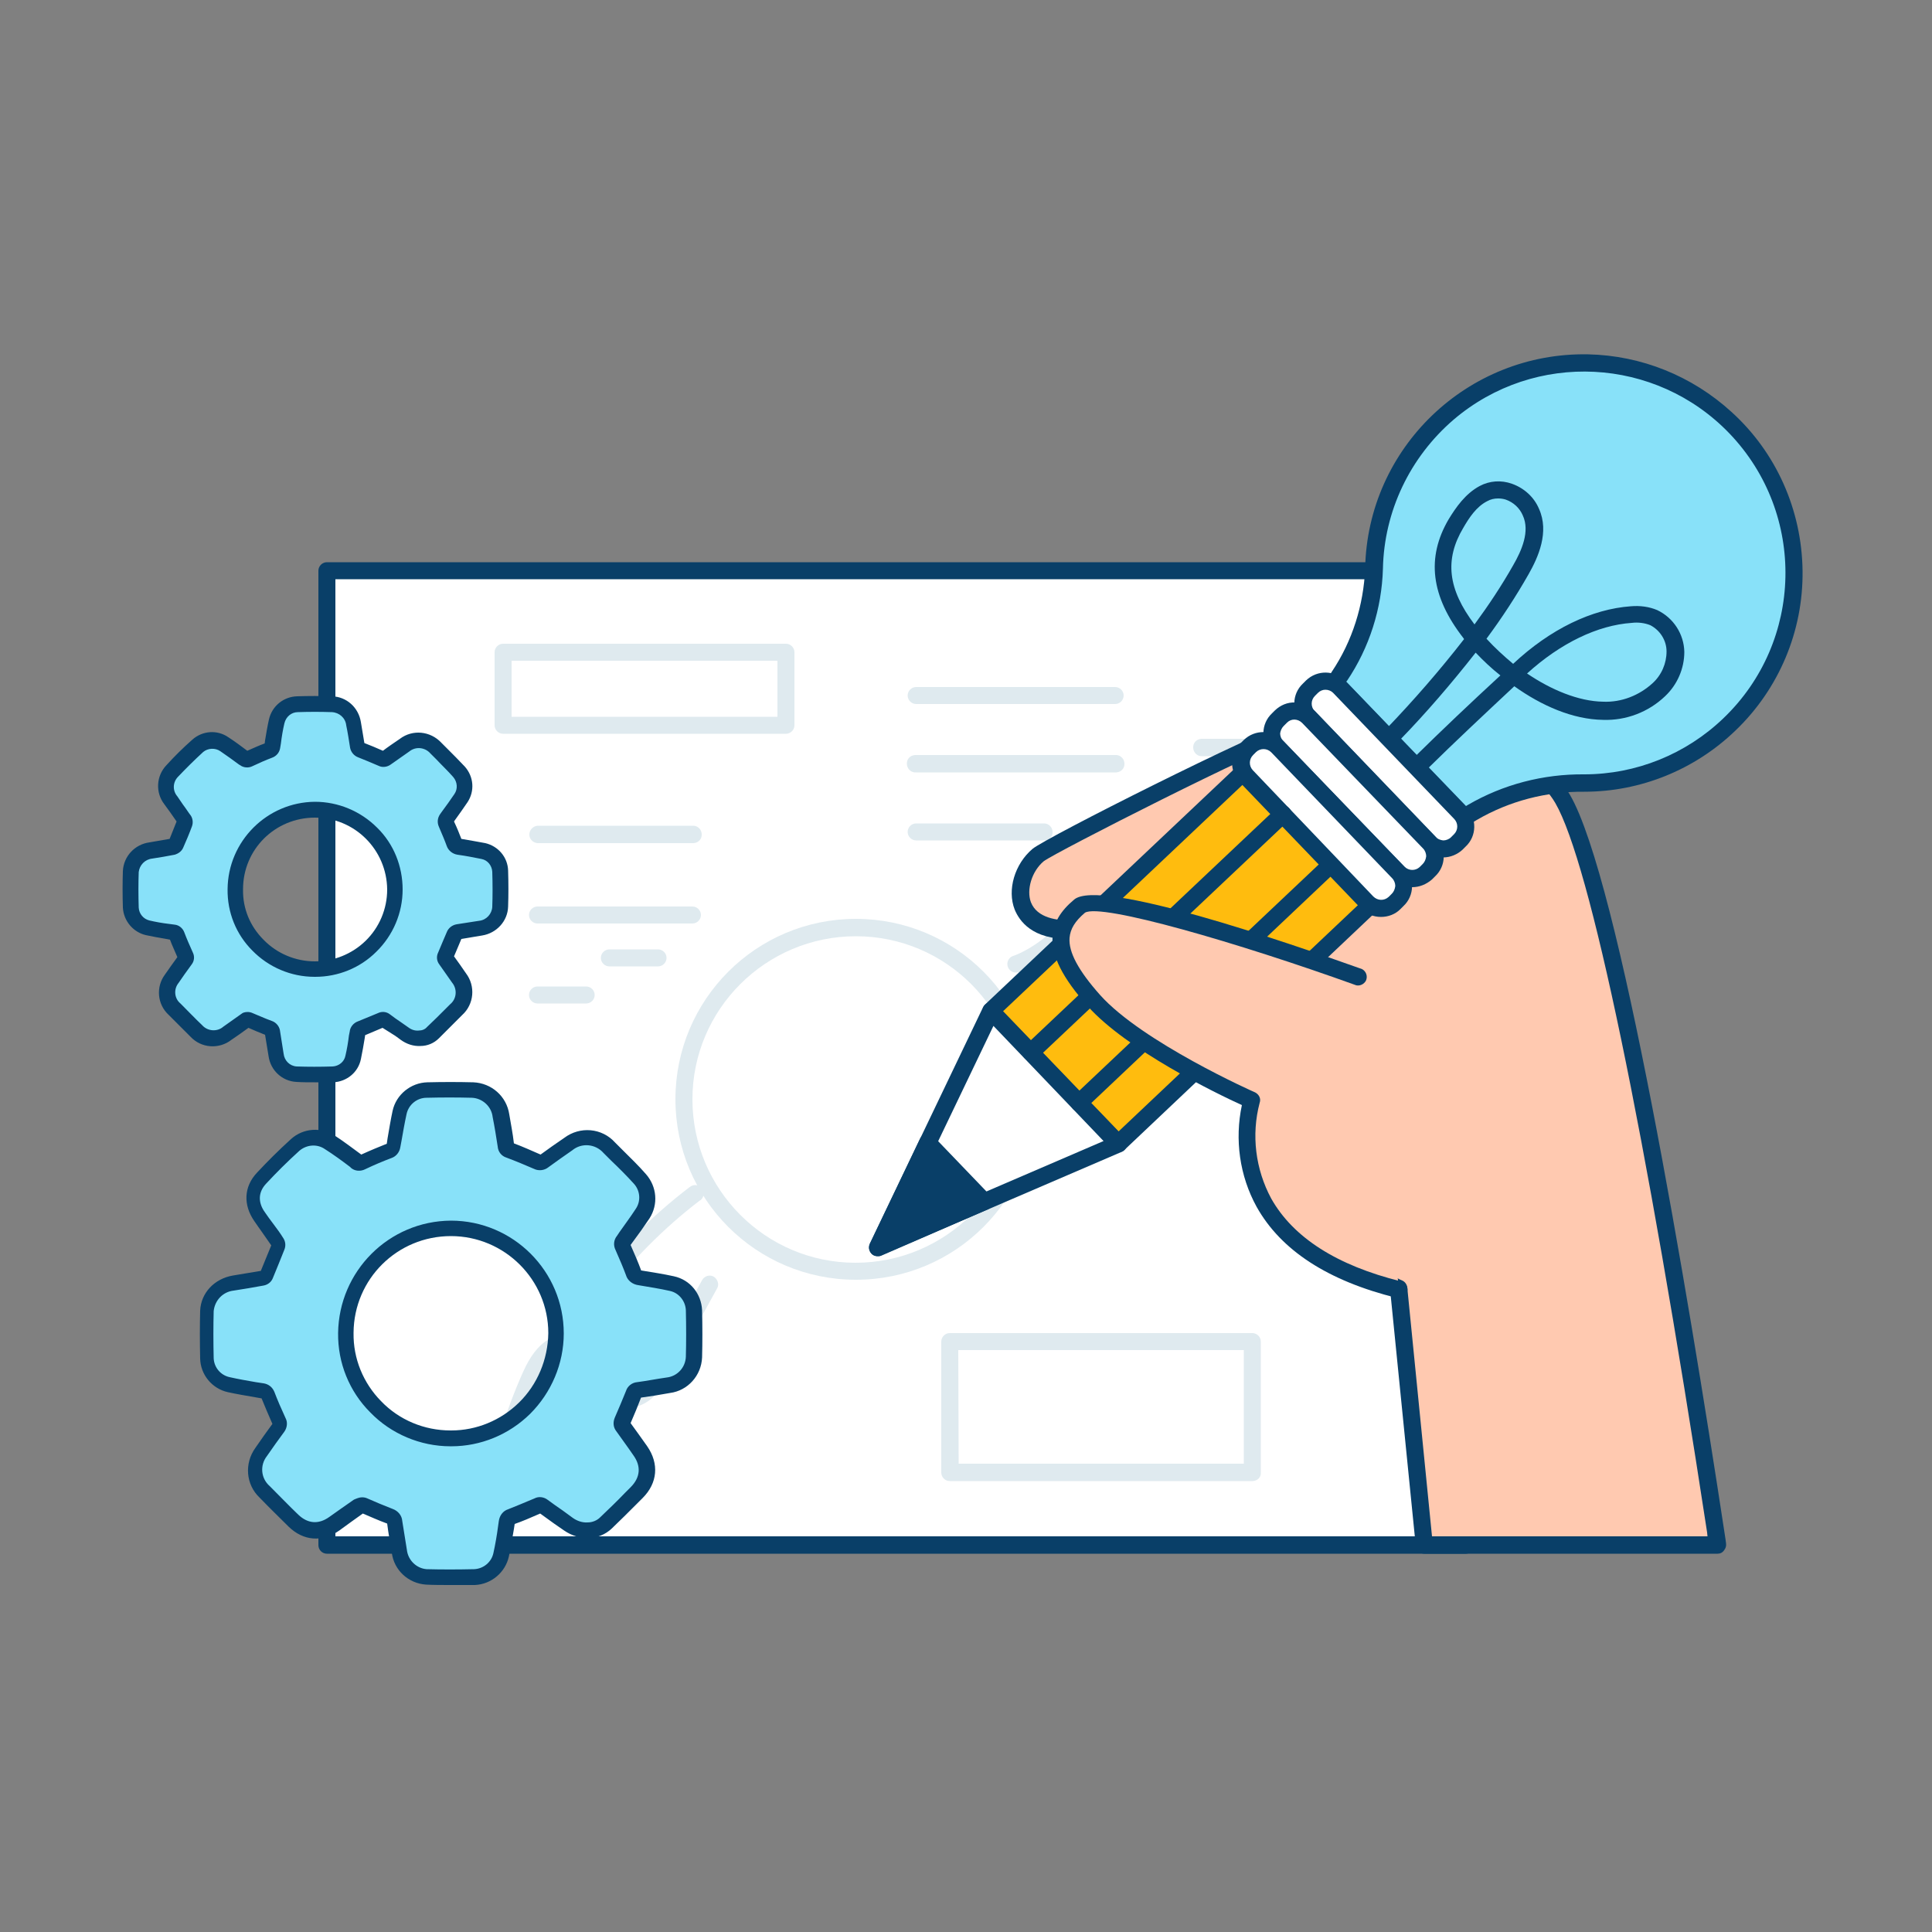 <?xml version="1.0" encoding="UTF-8"?> <svg xmlns="http://www.w3.org/2000/svg" xmlns:xlink="http://www.w3.org/1999/xlink" transform="scale(1)" version="1.1" id="hfhz3pdFYu" x="0px" y="0px" viewBox="0 0 500 500" xml:space="preserve" class="pbimage_pbimage__wrapper__image__0LEis false"><rect x="0" y="0" width="500" height="500" fill="#808080" stroke="none"/><title>Creative Process 1</title><style type="text/css"> .st0{fill:#FFFFFF;} .st1{fill:#093F68;} .st2{fill:#DFEAEF;} .st3{fill:#FFC9B0;} .st4{fill:#FFBC0E;} .st5{fill:#68E1FD;} .st5{fill:#88e1f9;} .st4{fill:#FFBC0E;} .st3{fill:#FFC9B0;} .st2{fill:#DFEAEF;} .st1{fill:#093F68;} .st0{fill:#FFFFFF;}</style><g id="board"><rect class="st0" x="84.6" y="147.7" width="294.8" height="252.2" fill="#FFFFFF"></rect><path class="st1" d="M379.3,402.1H84.6c-1.2,0-2.2-1-2.2-2.2c0,0,0,0,0,0V147.7c0-1.2,1-2.2,2.2-2.2h294.8c1.2,0,2.2,1,2.2,2.2l0,0 v252.2C381.6,401.1,380.6,402.1,379.3,402.1C379.3,402.1,379.3,402.1,379.3,402.1z M86.8,397.6h290.3V149.9H86.8V397.6z" fill="#093F68"></path><path class="st2" d="M345.6,195.7h-34.4c-1.2,0.1-2.3-0.8-2.4-2.1s0.8-2.3,2.1-2.4c0.1,0,0.2,0,0.3,0h34.4c1.2-0.1,2.3,0.8,2.4,2.1 s-0.8,2.3-2.1,2.4C345.8,195.7,345.7,195.7,345.6,195.7z" fill="#DFEAEF"></path><path class="st2" d="M221.5,331.2c-25.8,0-46.7-20.9-46.7-46.7c0-25.8,20.9-46.7,46.7-46.7c25.8,0,46.7,20.9,46.7,46.7 C268.2,310.3,247.3,331.2,221.5,331.2z M221.5,242.3c-23.3,0-42.3,18.9-42.3,42.2c0,23.3,18.9,42.3,42.2,42.3 c23.3,0,42.3-18.9,42.3-42.2c0,0,0,0,0,0C263.7,261.2,244.8,242.3,221.5,242.3z" fill="#DFEAEF"></path><path class="st2" d="M288.6,182.2h-51.5c-1.2,0-2.2-1-2.2-2.2c0-1.2,1-2.2,2.2-2.2h51.5c1.2,0,2.2,1,2.2,2.2 C290.8,181.2,289.8,182.2,288.6,182.2L288.6,182.2z" fill="#DFEAEF"></path><path class="st2" d="M288.6,199.9h-51.5c-1.2,0.1-2.3-0.8-2.4-2.1s0.8-2.3,2.1-2.4c0.1,0,0.2,0,0.3,0h51.5c1.2-0.1,2.3,0.8,2.4,2.1 s-0.8,2.3-2.1,2.4C288.8,199.9,288.7,199.9,288.6,199.9L288.6,199.9z" fill="#DFEAEF"></path><path class="st2" d="M270.2,217.5h-33.1c-1.2,0-2.2-1-2.2-2.2c0-1.2,1-2.2,2.2-2.2h33.1c1.2,0,2.2,1,2.2,2.2 C272.5,216.5,271.5,217.5,270.2,217.5z" fill="#DFEAEF"></path><path class="st2" d="M324.1,383.3h-78.3c-1.2,0-2.2-1-2.2-2.2c0,0,0,0,0,0v-33.9c0-1.2,1-2.2,2.2-2.2c0,0,0,0,0,0h78.3 c1.2,0,2.2,1,2.2,2.2c0,0,0,0,0,0v33.9C326.4,382.3,325.4,383.3,324.1,383.3C324.1,383.3,324.1,383.3,324.1,383.3z M248.1,378.8 h73.8v-29.4h-73.9L248.1,378.8z" fill="#DFEAEF"></path><path class="st2" d="M154.5,336.5c-1.2,0-2.2-1-2.2-2.2c0-0.5,0.2-1,0.5-1.4c7.4-9.7,16-18.3,25.7-25.7c1-0.8,2.4-0.6,3.1,0.3 c0.8,1,0.6,2.4-0.3,3.1c-0.1,0-0.1,0.1-0.2,0.1c-9.3,7.1-17.6,15.5-24.7,24.8C155.9,336.2,155.2,336.5,154.5,336.5z" fill="#DFEAEF"></path><path class="st2" d="M179.2,218.2h-40.1c-1.2-0.1-2.2-1.1-2.1-2.4c0.1-1.1,1-2,2.1-2.1h40.1c1.2-0.1,2.3,0.8,2.4,2.1 s-0.8,2.3-2.1,2.4C179.4,218.2,179.3,218.2,179.2,218.2z" fill="#DFEAEF"></path><path class="st2" d="M179.2,239h-40.1c-1.2,0-2.2-1-2.2-2.2c0-1.2,1-2.2,2.2-2.2h40.1c1.2,0,2.2,1,2.2,2.2 C181.4,238,180.4,239,179.2,239z" fill="#DFEAEF"></path><path class="st2" d="M170.3,250.1h-12.6c-1.2,0-2.2-1-2.2-2.2c0-1.2,1-2.2,2.2-2.2h12.6c1.2,0,2.2,1,2.2,2.2 C172.5,249.1,171.5,250.1,170.3,250.1z" fill="#DFEAEF"></path><path class="st2" d="M151.7,259.7h-12.6c-1.2,0-2.2-1-2.2-2.2s1-2.2,2.2-2.2h12.6c1.2,0,2.2,1,2.2,2.2S152.9,259.7,151.7,259.7 L151.7,259.7z" fill="#DFEAEF"></path><path class="st2" d="M262.9,251.7c-1.2,0-2.2-1-2.2-2.2c0-1,0.6-1.8,1.5-2.1l0,0c0.7-0.2,17.3-6.1,20.6-27.3c0.1-1.2,1.2-2.1,2.5-2 s2.1,1.2,2,2.5c0,0.1,0,0.1,0,0.2c-3.8,23.9-22.8,30.5-23.6,30.8C263.3,251.7,263.1,251.7,262.9,251.7z" fill="#DFEAEF"></path><path class="st2" d="M131.7,373.5c-0.2,0-0.4,0-0.7-0.1c-1.2-0.4-1.8-1.6-1.5-2.8c0,0,0,0,0,0c1.7-5.3,3.6-10.5,5.9-15.6 c3.7-8.3,8.2-9.7,11.3-9.4c4.6,0.5,7.4,4.8,9,8s3.1,5.7,5.4,6.3c1.8,0.5,3.7-0.6,5-1.7c1.6-1.7,2.9-3.6,3.9-5.6l11.7-21.3 c0.6-1.1,2-1.5,3-0.9s1.5,2,0.9,3l0,0l-11.7,21.3c-1.2,2.5-2.8,4.8-4.8,6.8c-2.4,2.3-5.7,3.4-9,2.7c-4.5-1.1-6.8-5.6-8.3-8.6 c-1.2-2.3-3-5.4-5.5-5.6c-3.2-0.3-5.6,4.1-6.8,6.7c-2.2,4.9-4.1,10-5.7,15.1C133.6,372.8,132.7,373.5,131.7,373.5z" fill="#DFEAEF"></path><path class="st2" d="M203.4,189.9h-73.2c-1.2,0-2.2-1-2.2-2.2v-18.9c0-1.2,1-2.2,2.2-2.2h73.2c1.2,0,2.2,1,2.2,2.2v18.9 C205.6,188.9,204.6,189.9,203.4,189.9z M132.4,185.5h68.8V171h-68.8V185.5z" fill="#DFEAEF"></path></g><g id="pencil"><path class="st3" d="M444.5,399.9c-0.3-1.5-24.5-166.2-40.2-193.1c-12.4-21.2-61.4-20.2-69.7-17.9s-63.3,30.1-66,32.5 c-6.6,5.6-7.9,19.9,9,19.3c6.2,4.3,12.1,8.9,17.7,13.9c10.4,9,11.5,12,11.5,12s25.7,24.4,36.8,31.5c0,0-6.9,16.2,0.6,23.6 s17.8,12.1,17.8,12.1l6.6,66.1H444.5z"></path><path class="st1" d="M444.5,402.1h-75.9c-1.1,0-2.1-0.9-2.2-2l-6.5-64.9c-3-1.5-11.1-5.8-17.3-11.9c-6.9-6.9-3.4-19.6-1.7-24.3 c-11.7-8.1-34.6-29.8-35.6-30.7c-0.3-0.2-0.4-0.5-0.6-0.9c0,0-1.4-3-10.8-11.1c-5.4-4.7-11-9.2-16.9-13.3 c-9.9,0.2-13.2-4.7-14.4-7.6c-2-5.1,0-11.8,4.6-15.7c3.4-2.9,58.6-30.6,66.9-32.9c8.9-2.5,59.1-3.5,72.2,18.9 c12.7,21.8,30.5,128.6,39.9,190.3c0.3,2,0.5,3.2,0.5,3.4c0.1,0.7-0.1,1.3-0.5,1.8C445.8,401.8,445.2,402.1,444.5,402.1z M370.6,397.6h71.3c0-0.3-0.1-0.6-0.1-1c-16-104.5-30.3-173.3-39.3-188.8c-6.2-10.6-22.3-14.9-34.8-16.7 c-14.6-2.1-28.6-1.2-32.4-0.2c-8.5,2.4-62.4,29.8-65.2,32c-3.1,2.6-4.5,7.4-3.3,10.6c1.6,4.1,6.8,4.8,10.8,4.7 c0.5,0,0.9,0.1,1.3,0.4c6.3,4.3,12.2,9,17.9,14c8.5,7.4,11,11,11.8,12.4c2.9,2.7,26,24.5,36.1,30.9c0.9,0.6,1.3,1.7,0.9,2.7 c-1.7,4.1-5.1,16,0.1,21.2c7.1,7,17.1,11.6,17.2,11.6c0.7,0.3,1.2,1,1.3,1.8L370.6,397.6z"></path><polygon class="st4" points="289.5,296 256.5,261.7 325.6,196.2 358.7,230.6 "></polygon><path class="st1" d="M289.5,298.2c-0.6,0-1.2-0.2-1.6-0.7l-33-34.4c-0.9-0.9-0.8-2.3,0.1-3.2c0,0,0,0,0,0l69.2-65.4 c0.9-0.8,2.3-0.8,3.1,0.1l33,34.4c0.9,0.9,0.8,2.3-0.1,3.1c0,0,0,0,0,0L291,297.6C290.6,298,290,298.2,289.5,298.2z M259.6,261.7 l29.9,31.1l66-62.4l-29.9-31.1L259.6,261.7z"></path><polygon class="st0" points="289.5,296 254.8,311 227.1,322.9 240.1,295.7 256.5,261.7 "></polygon><path class="st1" d="M227.1,325.1c-1.2,0-2.2-1-2.2-2.2c0-0.3,0.1-0.7,0.2-1l29.3-61.2c0.5-1.1,1.9-1.6,3-1 c0.2,0.1,0.4,0.3,0.6,0.5l33,34.3c0.5,0.5,0.7,1.3,0.6,2c-0.1,0.7-0.6,1.3-1.3,1.6L228,324.9C227.7,325.1,227.4,325.1,227.1,325.1z M257.1,265.5l-25.4,53l53.9-23.2L257.1,265.5z"></path><path class="st5" d="M447.5,187.5c21.6-20.8,22.3-55.2,1.6-76.8s-55.2-22.3-76.8-1.6c-10.4,10-16.4,23.7-16.7,38.1 c-0.3,9.9-3.4,19.6-8.9,27.9l-1,1.6l33.4,34.8l2-1.2c8.8-5.1,18.8-7.7,28.9-7.6C423.9,202.7,437.4,197.3,447.5,187.5z"></path><path class="st1" d="M379,213.7c-0.6,0-1.2-0.2-1.6-0.7L344,178.2c-0.7-0.8-0.8-1.9-0.3-2.8l1-1.6c5.3-7.9,8.2-17.2,8.6-26.7 c0.6-31.2,26.5-56,57.7-55.4c13.8,0.3,26.9,5.6,37.1,14.9c11.6,10.5,18.2,25.4,18.4,41.1c0.2,15.6-6.1,30.6-17.4,41.4l0,0 c-10.5,10.1-24.5,15.8-39.1,15.8c-9.8-0.1-19.4,2.4-27.8,7.3l-2,1.2C379.8,213.6,379.4,213.7,379,213.7z M348.4,176.4l31,32.2 l0.5-0.3c9.1-5.3,19.5-8,30.1-7.9c13.4,0,26.3-5.2,36-14.5l0,0c20.8-19.9,21.5-52.9,1.6-73.7c-19.1-19.9-50.4-21.5-71.4-3.6 c-11.3,9.7-18,23.7-18.3,38.6c-0.3,10.3-3.5,20.4-9.3,29L348.4,176.4z M447.5,187.5L447.5,187.5z"></path><path class="st0" d="M344.7,175.8l35.1,36.6c0.9,0.9,0.8,2.3-0.1,3.2l-4.8,4.6c-0.9,0.9-2.3,0.8-3.2-0.1l-35.1-36.6 c-0.9-0.9-0.8-2.3,0.1-3.2l4.8-4.6C342.4,174.9,343.8,174.9,344.7,175.8z"></path><path class="st1" d="M373.5,221.9h-0.1c-1.9,0-3.7-0.8-5.1-2.2L337,187.1c-2.8-2.9-2.7-7.5,0.2-10.2l0.8-0.8 c2.9-2.8,7.5-2.7,10.2,0.2l31.3,32.6c2.8,2.9,2.7,7.5-0.2,10.2l-0.8,0.8C377.2,221.1,375.4,221.9,373.5,221.9z M343,178.5 c-0.7,0-1.4,0.3-1.9,0.8l-0.8,0.8c-1.1,1.1-1.1,2.8-0.1,3.9l31.3,32.6l0,0c0.5,0.5,1.2,0.8,2,0.9c0.7,0,1.5-0.3,2-0.8l0.8-0.8 c1.1-1.1,1.1-2.8,0.1-3.9L345,179.3C344.5,178.8,343.8,178.5,343,178.5z"></path><path class="st0" d="M336.7,183.5l35.1,36.6c0.9,0.9,0.8,2.3-0.1,3.2l-4.8,4.6c-0.9,0.9-2.3,0.8-3.2-0.1l-35.1-36.6 c-0.9-0.9-0.8-2.3,0.1-3.2l4.8-4.6C334.4,182.6,335.8,182.6,336.7,183.5z"></path><path class="st1" d="M365.5,229.6c-2,0-3.9-0.8-5.2-2.2l0,0l-31.3-32.6c-2.8-2.9-2.7-7.5,0.2-10.2c0,0,0,0,0,0l0.8-0.8 c1.4-1.3,3.2-2.1,5.2-2c1.9,0,3.7,0.8,5.1,2.2l31.3,32.6c2.8,2.9,2.7,7.5-0.2,10.2c0,0,0,0,0,0l-0.8,0.8 C369.1,228.9,367.3,229.6,365.5,229.6z M363.5,224.3c1.1,1.1,2.8,1.1,3.9,0.1l0.8-0.8c0.5-0.5,0.8-1.2,0.9-2c0-0.7-0.3-1.5-0.8-2 L337,187.1c-1.1-1.1-2.8-1.2-3.9-0.1c0,0,0,0-0.1,0.1l-0.8,0.8c-0.5,0.5-0.8,1.2-0.9,1.9c0,0.7,0.3,1.5,0.8,2L363.5,224.3z"></path><path class="st0" d="M328.6,191.3l35.1,36.6c0.9,0.9,0.8,2.3-0.1,3.2l-4.8,4.6c-0.9,0.9-2.3,0.8-3.2-0.1L320.6,199 c-0.9-0.9-0.8-2.3,0.1-3.2l4.8-4.6C326.3,190.3,327.8,190.4,328.6,191.3z"></path><path class="st1" d="M357.4,237.3c-2,0-3.9-0.8-5.2-2.2l0,0l-31.3-32.6c-2.8-2.9-2.7-7.5,0.2-10.2l0.8-0.8 c2.9-2.8,7.5-2.7,10.2,0.2l31.3,32.6c2.8,2.9,2.7,7.5-0.2,10.2l-0.8,0.8C361.1,236.6,359.3,237.3,357.4,237.3z M355.4,232 c1.1,1.1,2.8,1.2,4,0.1c0,0,0,0,0,0l0.8-0.8c0.5-0.5,0.8-1.2,0.9-2c0-0.7-0.3-1.5-0.8-2L329,194.7c-1.1-1.1-2.8-1.1-3.9-0.1 l-0.8,0.8c-1.1,1.1-1.1,2.8-0.1,3.9L355.4,232z"></path><path class="st1" d="M367.5,199.8c-1.2,0-2.2-1-2.2-2.2c0-0.6,0.2-1.2,0.7-1.6c7.2-7.1,14.6-14.1,22.3-21.2 c-2.3-1.8-4.4-3.8-6.4-5.9c-6.2,7.9-12.8,15.6-19.8,22.8c-0.9,0.9-2.3,0.9-3.2,0.1s-0.9-2.3-0.1-3.2l0,0 c7.1-7.4,13.8-15.1,20.1-23.2l-0.2-0.3c-8.4-10.8-9.6-20.8-3.8-30.7c1.9-3.1,4.3-6.6,8-8.6c2.6-1.4,5.6-1.6,8.4-0.6 c3.1,1.1,5.7,3.4,7,6.5c2.7,6-0.2,12.5-2.7,16.9c-3.3,5.8-6.9,11.3-10.9,16.7c2.1,2.3,4.5,4.5,6.9,6.5l0,0 c9.6-9,20.4-14.2,30.5-14.9c2.3-0.2,4.7,0.1,6.8,1c4.2,2,6.9,6.2,7,10.8c0,4.3-1.8,8.5-5,11.5c-4.3,4.1-10.1,6.3-16,6.1 c-7.9-0.1-16-3.7-23-8.7c-7.8,7.3-15.4,14.4-22.7,21.6C368.7,199.6,368.1,199.8,367.5,199.8z M395.2,174.3 c6.2,4.2,13.3,7.2,19.7,7.3c4.7,0.2,9.3-1.6,12.8-4.8c2.3-2.1,3.6-5.1,3.6-8.2c0-2.9-1.7-5.5-4.2-6.8c-1.5-0.6-3.2-0.8-4.8-0.6 C413.5,161.8,403.9,166.4,395.2,174.3L395.2,174.3z M387.7,129c-1,0-1.9,0.2-2.8,0.7c-2.8,1.4-4.7,4.3-6.2,6.9 c-4.9,8.2-4,15.9,2.9,25c3.6-4.9,7-10,10-15.3c2.2-3.8,4.4-8.8,2.5-12.9c-0.8-1.9-2.4-3.4-4.4-4.1C389.1,129.1,388.4,129,387.7,129 z"></path><polygon class="st1" points="254.8,311 227.1,322.9 240.1,295.7 "></polygon><path class="st1" d="M227.1,325.1c-0.6,0-1.2-0.2-1.6-0.7c-0.6-0.7-0.8-1.7-0.4-2.5l13-27.2c0.5-1.1,1.9-1.6,3-1 c0.2,0.1,0.5,0.3,0.6,0.5l14.6,15.2c0.5,0.5,0.7,1.3,0.6,2c-0.1,0.7-0.6,1.3-1.3,1.6L228,325C227.7,325.1,227.4,325.1,227.1,325.1z M240.8,299.6l-9.1,18.9l19.3-8.3L240.8,299.6z"></path><path class="st1" d="M266.7,274.5c-1.2,0-2.2-1-2.2-2.2c0-0.6,0.3-1.2,0.7-1.6l65.2-61.6c0.9-0.9,2.3-0.9,3.2,0 c0.9,0.9,0.9,2.3,0,3.2c0,0-0.1,0.1-0.1,0.1l-65.2,61.6C267.8,274.3,267.3,274.5,266.7,274.5z"></path><path class="st1" d="M279.2,287.6c-0.6,0-1.2-0.2-1.6-0.7c-0.8-0.9-0.8-2.3,0.1-3.1c0,0,0,0,0,0l65.2-61.6c0.9-0.8,2.3-0.7,3.1,0.2 c0.8,0.9,0.7,2.2-0.1,3L280.8,287C280.4,287.4,279.8,287.6,279.2,287.6z"></path><path class="st3" d="M351.8,252.9c0,0-66-23.8-72.4-18.4s-7.7,11.7,3.7,24.4c11.4,12.7,40.9,25.8,40.9,25.8s-11.8,36.8,38.1,49"></path><path class="st1" d="M362,336c-0.2,0-0.4,0-0.5-0.1c-17.8-4.4-30-12.3-36.3-23.6c-4.4-8-5.7-17.4-3.8-26.3 c-6.6-3-29.8-14.3-39.9-25.6c-6.5-7.3-9.4-13-9.1-18c0.2-3.5,2-6.6,5.6-9.6c6.6-5.6,54.3,10.8,74.5,18c1.1,0.6,1.5,1.9,1,3 c-0.5,0.9-1.5,1.4-2.5,1.2c-30.5-11-66-21.3-70.2-18.8c-2.6,2.2-3.8,4.2-4,6.5c-0.3,3.7,2.3,8.5,7.9,14.8 c10.9,12.2,39.8,25.1,40.1,25.2c1,0.5,1.6,1.6,1.2,2.7c-2.2,8.3-1.1,17.2,3,24.8c5.7,10.1,17,17.3,33.5,21.4c1.2,0.3,2,1.4,1.7,2.6 C364.1,335.3,363.1,336,362,336z"></path></g><g id="setting"><path class="st5" d="M179.7,339c-0.1-3.3-2.5-6.1-5.7-6.9c-2.8-0.6-5.6-1-8.3-1.5c-0.8-0.1-1.4-0.6-1.6-1.4 c-0.8-2.2-1.8-4.4-2.7-6.6c-0.3-0.5-0.3-1.2,0.1-1.7c1.7-2.3,3.4-4.6,4.9-7c1.9-2.8,1.6-6.5-0.6-8.9c-2.6-2.8-5.3-5.4-7.9-8.1 c-2.7-3.1-7.4-3.5-10.7-1c-2.1,1.5-4.2,2.9-6.2,4.4c-0.5,0.4-1.1,0.5-1.7,0.2c-2.4-1-4.7-2-7.1-3c-0.6-0.2-1-0.7-1.1-1.3 c-0.4-2.6-0.8-5.1-1.3-7.6c-0.5-3.7-3.6-6.5-7.4-6.6c-3.9-0.1-7.9-0.1-11.8,0c-3.4,0.1-6.4,2.5-7.1,5.8c-0.6,2.9-1.1,5.8-1.6,8.6 c-0.1,0.6-0.5,1.1-1.1,1.3c-2.3,0.9-4.6,1.9-6.8,2.9c-0.5,0.3-1.1,0.2-1.6-0.1c-2.3-1.7-4.5-3.4-6.9-4.9c-2.8-1.9-6.5-1.7-9,0.6 c-3,2.7-5.9,5.6-8.7,8.6s-2.8,6.7-0.5,10c1.5,2.2,3.1,4.4,4.6,6.6c0.2,0.4,0.3,0.8,0.1,1.2c-1,2.5-1.9,4.9-3,7.4 c-0.2,0.4-0.5,0.7-0.9,0.8c-2.5,0.5-5.1,0.9-7.6,1.3c-3.8,0.6-6.7,3.5-6.8,7.2c-0.1,4.1-0.1,8.2,0,12.3c0.1,3.3,2.5,6.1,5.7,6.8 c2.9,0.7,5.9,1.1,8.8,1.6c0.6,0,1.1,0.4,1.2,1c0.9,2.3,1.9,4.6,2.9,6.9c0.3,0.5,0.2,1.1-0.1,1.5c-1.6,2.1-3.1,4.2-4.6,6.4 c-2.4,3.2-2,7.6,0.9,10.4c2.4,2.5,4.9,5,7.4,7.5c3.2,3.1,7,3.4,10.6,0.8c2.1-1.5,4.3-3,6.4-4.6c0.4-0.3,0.9-0.4,1.4-0.1 c2.2,0.9,4.4,1.9,6.6,2.7c0.7,0.2,1.2,0.8,1.2,1.5c0.4,2.5,0.8,5,1.2,7.5c0.5,3.6,3.4,6.3,7,6.6c4.1,0.1,8.3,0.1,12.4,0 c3.3-0.2,6.1-2.5,6.9-5.8c0.6-2.8,1-5.6,1.5-8.4c0-0.7,0.5-1.3,1.2-1.5c2.3-0.9,4.6-1.8,6.9-2.8c0.5-0.3,1.1-0.2,1.5,0.1 c2.1,1.5,4.2,3,6.4,4.6c1.5,1.1,3.3,1.6,5.1,1.6c1.7,0,3.3-0.7,4.6-1.9c2.7-2.6,5.3-5.2,8-7.8c3.2-3.2,3.6-7.1,1-10.8 c-1.5-2.1-2.9-4.2-4.4-6.2c-0.4-0.4-0.4-1-0.1-1.5c1-2.3,2-4.6,2.9-7c0.2-0.6,0.7-1,1.3-1.1c2.5-0.4,5.1-0.8,7.6-1.2 c3.7-0.5,6.5-3.6,6.7-7.3C179.8,347,179.8,343,179.7,339z M116.6,372.3c-15,0-27.2-12.2-27.1-27.3c0-15,12.2-27.2,27.3-27.1 c15,0,27.2,12.2,27.1,27.2C143.8,360.2,131.6,372.3,116.6,372.3L116.6,372.3z"></path><path class="st1" d="M116.8,374.3h-0.2c-7.8,0-15.4-3.2-20.8-8.8c-5.4-5.4-8.4-12.8-8.3-20.5c0.2-16,13.1-29,29.2-29.1l0,0 c16.1,0,29.2,13.1,29.2,29.2c0,7.8-3.2,15.3-8.7,20.8C131.7,371.3,124.4,374.3,116.8,374.3z M116.7,319.9 c-13.9,0-25.1,11.1-25.2,25c0,0,0,0.1,0,0.1c-0.1,6.6,2.5,12.9,7.1,17.6c4.7,4.9,11.2,7.6,18,7.6h0.2c6.5,0,12.8-2.6,17.5-7.2 c4.8-4.7,7.5-11.2,7.6-18C141.9,331.2,130.6,319.9,116.7,319.9L116.7,319.9z"></path><path class="st1" d="M116.5,410.2c-2.1,0-4.2,0-6.2-0.1c-4.6-0.3-8.3-3.7-8.9-8.2c-0.4-2.5-0.9-5.1-1.2-7.6 c-2.2-0.8-4.4-1.8-6.3-2.6c-2.1,1.5-4.2,3-6.1,4.4c-4.4,3.1-9.3,2.7-13.1-1c-2.4-2.4-4.9-4.8-7.5-7.5c-3.6-3.4-4-8.9-1.1-12.9 c1.5-2.2,3-4.3,4.4-6.2c-1.1-2.5-2-4.6-2.8-6.6l-1.7-0.3c-2.3-0.4-4.7-0.8-7-1.3c-4.1-0.9-7.1-4.5-7.2-8.7c-0.1-4.3-0.1-8.5,0-12.4 c0.2-4.6,3.7-8.3,8.5-9.1c2.3-0.4,4.8-0.8,7.2-1.2c0.9-2.2,1.8-4.4,2.7-6.6c-0.8-1.1-1.5-2.2-2.3-3.3s-1.4-2-2.1-3 c-2.9-4.2-2.7-8.9,0.7-12.5c2.7-2.9,5.5-5.7,8.8-8.7c3.2-2.9,7.9-3.2,11.5-0.8c2.3,1.5,4.5,3.2,6.7,4.8l0,0c2.4-1.1,4.6-2,6.6-2.8 l0.2-1.4c0.4-2.3,0.8-4.8,1.3-7.1c0.9-4.2,4.7-7.3,9-7.4c4-0.1,8-0.1,11.9,0c4.7,0.2,8.6,3.6,9.3,8.3c0.4,2.4,0.9,4.9,1.2,7.5 c2.4,0.9,4.6,1.9,6.9,2.9c1.9-1.4,3.9-2.8,6.1-4.3c4.1-3.1,9.8-2.6,13.2,1.2l2,2c2,2,4.1,4,6,6.2c2.8,3.2,3.2,7.8,0.9,11.4 c-1.4,2.1-2.9,4.2-4.4,6.2l-0.5,0.7c1.1,2.5,2,4.6,2.7,6.5v0.1h0.1c3,0.5,5.7,0.9,8.4,1.5c4.2,0.9,7.1,4.5,7.3,8.8 c0.1,4.3,0.1,8.3,0,12.2c-0.2,4.7-3.7,8.6-8.3,9.2c-2.8,0.5-5.2,0.9-7.5,1.2c-0.8,2.1-1.7,4.3-2.7,6.6c1.4,1.9,2.8,3.9,4.3,6 c3.1,4.5,2.7,9.5-1.2,13.4l-1.5,1.5c-2.1,2.1-4.3,4.3-6.5,6.4c-1.6,1.5-3.7,2.4-5.9,2.4c-2.3,0.1-4.5-0.6-6.4-1.9l-2.6-1.8 c-1.2-0.9-2.4-1.7-3.6-2.6c-2.5,1.1-4.6,2-6.6,2.7l-0.2,1.3c-0.4,2.3-0.8,4.8-1.3,7.1c-0.9,4.1-4.5,7.2-8.8,7.4 C120.7,410.2,118.6,410.2,116.5,410.2z M93.7,387.5c0.5,0,1,0.1,1.4,0.3c2,0.9,4.2,1.8,6.5,2.7c1.4,0.5,2.4,1.7,2.5,3.1 c0.4,2.5,0.8,5,1.2,7.5c0.3,2.7,2.5,4.8,5.1,5c3.9,0.1,7.9,0.1,12.3,0c2.4-0.1,4.5-1.8,5-4.2c0.5-2.3,0.9-4.6,1.2-6.9l0.2-1.4 c0.2-1.4,1.1-2.6,2.4-3c2-0.8,4.2-1.7,6.8-2.8c1.1-0.6,2.5-0.4,3.5,0.4c1.2,0.9,2.5,1.8,3.8,2.7l2.6,1.9c1.1,0.8,2.5,1.3,3.9,1.2 c1.2,0,2.4-0.5,3.2-1.3c2.2-2.1,4.4-4.2,6.4-6.3l1.5-1.5c2.5-2.5,2.8-5.4,0.7-8.3c-1.5-2.2-3-4.2-4.4-6.2c-0.8-1-0.9-2.3-0.4-3.5 c1.1-2.5,2-4.7,2.9-6.9c0.4-1.3,1.6-2.2,2.9-2.3c2.3-0.3,4.8-0.8,7.6-1.2c2.8-0.3,4.9-2.6,5-5.4c0.1-3.8,0.1-7.7,0-12l0,0 c-0.1-2.4-1.8-4.5-4.1-5c-2.6-0.6-5.3-1-8.2-1.5c-1.5-0.2-2.8-1.2-3.2-2.6c-0.7-1.9-1.6-4-2.7-6.5c-0.6-1.2-0.5-2.6,0.4-3.7 l0.6-0.9c1.4-2,2.9-4,4.2-6c1.4-2,1.2-4.7-0.4-6.5c-1.9-2.1-3.9-4.1-5.9-6c-0.7-0.7-1.3-1.3-2-2c-2.1-2.4-5.7-2.7-8.1-0.7 c-2.3,1.6-4.3,3-6.2,4.4c-1,0.8-2.5,1-3.7,0.4c-2.3-1-4.7-2-7.1-2.9c-1.3-0.4-2.2-1.5-2.3-2.9c-0.4-2.6-0.8-5.1-1.3-7.6 c-0.3-2.8-2.7-4.9-5.4-5c-3.8-0.1-7.7-0.1-11.7,0c-2.5,0-4.7,1.8-5.2,4.3c-0.5,2.3-0.9,4.6-1.3,6.9l-0.3,1.6 c-0.2,1.3-1.1,2.4-2.3,2.8c-2.1,0.8-4.3,1.7-6.8,2.9c-1.2,0.6-2.6,0.5-3.6-0.3l-0.3-0.3c-2.1-1.6-4.3-3.2-6.5-4.6 c-2-1.4-4.7-1.2-6.6,0.4c-3.2,2.9-6,5.7-8.6,8.5c-2.1,2.2-2.2,4.9-0.3,7.5c0.7,1,1.4,2,2.1,2.9c0.9,1.2,1.8,2.4,2.6,3.7 c0.6,0.9,0.7,2,0.3,3c-1,2.5-2,5-3,7.4c-0.4,1-1.3,1.7-2.4,1.9c-2.6,0.5-5.2,0.9-7.7,1.3c-2.8,0.3-4.9,2.5-5.2,5.3 c-0.1,3.9-0.1,7.9,0,12.2c0.1,2.4,1.8,4.4,4.1,4.9c2.2,0.5,4.5,0.9,6.8,1.3l2,0.3c1.3,0.2,2.3,1,2.8,2.2c0.8,2.1,1.7,4.2,2.9,6.8 c0.6,1.1,0.4,2.5-0.3,3.5c-1.4,1.9-3,4.1-4.5,6.3c-1.9,2.4-1.6,5.8,0.7,7.8c2.6,2.6,5,5.1,7.4,7.4s5.2,2.6,8,0.6 c2-1.4,4.2-3,6.4-4.5C92.3,387.8,93,387.5,93.7,387.5z M67.8,328.8L67.8,328.8z"></path><path class="st5" d="M129.3,225.6c-0.1-2.5-1.9-4.7-4.3-5.2c-2.1-0.5-4.2-0.8-6.3-1.1c-0.6,0-1.1-0.4-1.2-1c-0.6-1.7-1.3-3.3-2.1-5 c-0.2-0.4-0.2-0.9,0.1-1.3c1.3-1.8,2.6-3.5,3.8-5.3c1.4-2.1,1.2-4.9-0.5-6.8c-1.9-2.1-4-4.1-6-6.2c-2.1-2.3-5.6-2.6-8.1-0.7 c-1.6,1.1-3.2,2.2-4.7,3.4c-0.4,0.3-0.9,0.4-1.3,0.1c-1.8-0.8-3.6-1.5-5.4-2.2c-0.5-0.1-0.8-0.5-0.8-1c-0.3-1.9-0.6-3.9-1-5.8 c-0.4-2.8-2.8-4.9-5.6-5c-3-0.1-6-0.1-8.9,0c-2.6,0-4.8,1.9-5.4,4.4c-0.5,2.2-0.8,4.4-1.2,6.6c0,0.5-0.4,0.9-0.8,1 c-1.7,0.7-3.5,1.4-5.2,2.2c-0.4,0.2-0.9,0.2-1.2-0.1c-1.7-1.3-3.4-2.6-5.2-3.7c-2.1-1.4-4.9-1.3-6.8,0.4c-2.3,2.1-4.5,4.2-6.6,6.5 c-2,2.1-2.2,5.3-0.4,7.6c1.2,1.7,2.4,3.3,3.5,5c0.2,0.3,0.2,0.6,0.1,0.9c-0.7,1.9-1.5,3.7-2.3,5.6c-0.1,0.3-0.4,0.5-0.7,0.6 c-1.9,0.4-3.9,0.7-5.8,1c-2.8,0.3-5,2.6-5.2,5.4c-0.1,3.1-0.1,6.2,0,9.3c0.1,2.5,1.9,4.6,4.3,5.1c2.2,0.5,4.5,0.8,6.7,1.2 c0.4,0,0.8,0.3,0.9,0.8c0.7,1.8,1.5,3.5,2.2,5.2c0.2,0.4,0.2,0.8-0.1,1.1c-1.2,1.6-2.3,3.2-3.5,4.8c-1.8,2.4-1.5,5.8,0.7,7.8 c1.9,1.9,3.7,3.8,5.7,5.7c2.1,2.3,5.6,2.5,8,0.6c1.6-1.1,3.2-2.3,4.8-3.5c0.3-0.2,0.7-0.3,1.1-0.1c1.7,0.7,3.3,1.4,5,2 c0.5,0.1,0.9,0.6,0.9,1.2c0.3,1.9,0.6,3.8,0.9,5.7c0.4,2.7,2.6,4.8,5.3,5c3.1,0.1,6.3,0.1,9.4,0c2.5-0.1,4.6-1.9,5.2-4.4 c0.5-2.1,0.8-4.3,1.1-6.4c0-0.5,0.4-1,0.9-1.1c1.8-0.7,3.5-1.4,5.2-2.2c0.4-0.2,0.8-0.2,1.1,0.1c1.6,1.2,3.2,2.3,4.8,3.5 c1.1,0.8,2.5,1.2,3.9,1.2c1.3,0,2.5-0.5,3.5-1.4c2.1-1.9,4-3.9,6-5.9c2.4-2.1,2.7-5.7,0.7-8.2c-1.1-1.6-2.2-3.2-3.4-4.7 c-0.3-0.3-0.3-0.8-0.1-1.1c0.8-1.7,1.5-3.5,2.2-5.3c0.1-0.5,0.5-0.8,1-0.8c1.9-0.3,3.9-0.6,5.8-1c2.8-0.4,5-2.7,5.1-5.6 C129.4,231.7,129.4,228.6,129.3,225.6z M81.5,250.8c-11.4,0-20.6-9.3-20.6-20.7c0-11.4,9.3-20.6,20.7-20.6 c11.4,0,20.6,9.3,20.6,20.7C102.1,241.6,92.9,250.9,81.5,250.8C81.5,250.8,81.5,250.8,81.5,250.8z"></path><path class="st1" d="M81.6,252.8h-0.2c-6.1,0-11.9-2.5-16.1-6.8c-4.2-4.2-6.5-9.9-6.4-15.9c0.1-12.4,10.2-22.5,22.6-22.6l0,0 c6,0,11.8,2.4,16.1,6.7c4.3,4.2,6.6,10,6.6,16c0,6.1-2.5,11.9-6.8,16.1C93.2,250.5,87.5,252.8,81.6,252.8z M81.5,211.6 c-10.3,0-18.6,8.2-18.6,18.5c0,0,0,0.1,0,0.1c-0.1,4.9,1.8,9.5,5.3,13c3.5,3.6,8.3,5.6,13.3,5.6l0,0c4.9,0,9.6-1.9,13.1-5.3 c3.6-3.5,5.6-8.3,5.6-13.3C100.1,219.9,91.8,211.6,81.5,211.6L81.5,211.6z"></path><path class="st1" d="M81.4,280.1c-1.6,0-3.2,0-4.7-0.1c-3.7-0.2-6.7-3-7.2-6.7c-0.3-1.8-0.6-3.7-0.9-5.5c-1.5-0.6-3-1.2-4.3-1.8 c-1.5,1.1-2.9,2.1-4.4,3.1c-3.2,2.5-7.8,2.2-10.6-0.8c-1.8-1.8-3.7-3.7-5.7-5.7c-2.9-2.7-3.3-7.2-0.9-10.4c1-1.4,2-2.9,3.2-4.5 c-0.7-1.7-1.4-3.1-1.9-4.5l-1-0.2c-1.7-0.3-3.5-0.6-5.3-1c-3.3-0.8-5.7-3.7-5.9-7.1c-0.1-3.3-0.1-6.4,0-9.5 c0.2-3.8,3.1-6.9,6.9-7.4c1.7-0.3,3.5-0.6,5.2-0.9c0.6-1.5,1.2-3,1.8-4.5l-1.6-2.3c-0.5-0.7-1.1-1.5-1.6-2.2 c-2.3-3-2.1-7.3,0.6-10.1c2-2.2,4.2-4.4,6.7-6.6c2.6-2.3,6.4-2.6,9.3-0.6c1.7,1.1,3.3,2.3,4.9,3.5c1.6-0.7,3.1-1.4,4.5-1.9l0.1-0.8 c0.3-1.8,0.6-3.6,1-5.4c0.8-3.5,3.8-5.9,7.3-6c3-0.1,6.1-0.1,9,0c3.8,0.1,6.9,2.9,7.5,6.7c0.3,1.8,0.6,3.6,0.9,5.4 c1.6,0.6,3.2,1.3,4.8,2c1.3-1,2.8-2,4.4-3.1c3.3-2.5,7.9-2,10.7,1l1.5,1.5c1.5,1.5,3.1,3.1,4.6,4.7c2.3,2.6,2.6,6.3,0.7,9.2 c-1.1,1.6-2.2,3.2-3.3,4.7l-0.2,0.3c0.8,1.7,1.4,3.2,1.9,4.5c2.2,0.4,4.2,0.7,6.2,1.1c3.4,0.8,5.8,3.7,5.9,7.1l0,0 c0.1,3.3,0.1,6.3,0,9.3c-0.1,3.8-3,6.9-6.7,7.5c-1.8,0.3-3.6,0.6-5.4,0.9c-0.6,1.4-1.2,2.9-1.9,4.5c1,1.4,2.1,2.9,3.1,4.4 c2.5,3.3,2.1,8-1,10.8l-1.1,1.1c-1.6,1.6-3.3,3.3-4.9,4.9c-1.3,1.3-3,2-4.8,2c-1.8,0.1-3.6-0.5-5.1-1.6c-0.7-0.5-1.3-1-2-1.4 L99,266c-1.7,0.7-3.1,1.3-4.5,1.9l-0.1,0.7c-0.3,1.8-0.6,3.6-1,5.5c-0.7,3.4-3.6,5.8-7.1,6C84.6,280.1,83,280.1,81.4,280.1z M64.1,261.9c0.4,0,0.9,0.1,1.3,0.3c1.5,0.6,3.2,1.4,4.9,2c1.2,0.4,2.1,1.5,2.2,2.8c0.3,1.9,0.6,3.8,0.9,5.7 c0.2,1.8,1.6,3.2,3.4,3.3c2.9,0.1,6,0.1,9.3,0c1.6-0.1,3-1.2,3.3-2.8c0.4-1.7,0.7-3.5,0.9-5.2l0.2-1c0.1-1.2,1-2.3,2.2-2.7 c1.5-0.6,3.2-1.3,5.1-2.1c1-0.5,2.2-0.4,3.1,0.3c0.9,0.7,1.9,1.4,2.8,2l2,1.4c0.8,0.6,1.7,0.9,2.7,0.8c0.8,0,1.6-0.3,2.1-0.9 c1.6-1.5,3.3-3.2,4.9-4.8l1.1-1.1c1.7-1.4,1.9-3.9,0.5-5.6c0,0,0,0,0,0c-1.1-1.6-2.2-3.1-3.3-4.7c-0.7-0.9-0.8-2.1-0.3-3.1 c0.8-1.9,1.5-3.6,2.2-5.2c0.4-1.1,1.4-1.9,2.6-2.1c1.9-0.3,3.8-0.6,5.8-0.9c1.9-0.2,3.3-1.8,3.4-3.6c0.1-2.9,0.1-5.8,0-9.1l0,0 c-0.1-1.6-1.2-3-2.8-3.3c-2-0.4-4-0.8-6.2-1.1c-1.3-0.2-2.4-1.1-2.8-2.3c-0.5-1.4-1.2-3-2-4.9c-0.5-1.1-0.4-2.3,0.3-3.3l0.5-0.7 c1.1-1.5,2.2-3,3.2-4.5c0.9-1.3,0.8-3.1-0.3-4.4c-1.4-1.6-3-3.1-4.4-4.6l-1.5-1.5c-1.4-1.6-3.8-1.9-5.5-0.5 c-1.7,1.2-3.3,2.3-4.7,3.3c-0.9,0.7-2.2,0.9-3.2,0.4c-1.8-0.8-3.6-1.5-5.3-2.2c-1.1-0.4-1.9-1.4-2.1-2.5c-0.3-1.9-0.6-3.9-1-5.8 c-0.2-1.9-1.8-3.3-3.7-3.4c-2.9-0.1-5.9-0.1-8.8,0c-1.7,0-3.1,1.2-3.5,2.9c-0.4,1.7-0.7,3.5-0.9,5.2l-0.2,1.2 c-0.2,1.2-1,2.1-2.1,2.5c-1.6,0.6-3.2,1.3-5.1,2.2c-1,0.5-2.3,0.4-3.2-0.3l-0.2-0.1c-1.6-1.2-3.3-2.4-4.9-3.5 c-1.3-0.9-3.2-0.8-4.4,0.2c-2.4,2.2-4.5,4.3-6.5,6.4c-1.4,1.4-1.5,3.6-0.2,5.1c0.5,0.7,1,1.5,1.5,2.2c0.7,0.9,1.3,1.9,2,2.8 c0.5,0.8,0.6,1.8,0.3,2.7c-0.7,1.9-1.5,3.8-2.3,5.6c-0.4,0.9-1.2,1.5-2.2,1.8c-2,0.4-3.9,0.7-5.8,1c-1.9,0.2-3.3,1.7-3.5,3.5 c-0.1,2.9-0.1,5.9,0,9.2c0.1,1.6,1.2,2.9,2.7,3.3c1.7,0.4,3.4,0.7,5.1,0.9l1.5,0.2c1.1,0.1,2.1,0.9,2.5,2c0.6,1.6,1.3,3.2,2.2,5.2 c0.5,1,0.4,2.2-0.3,3.1c-1.3,1.8-2.4,3.3-3.4,4.8c-1.3,1.6-1.1,4,0.5,5.3c2,2,3.8,3.9,5.6,5.6c1.4,1.6,3.9,1.8,5.5,0.4c0,0,0,0,0,0 c1.6-1.1,3.2-2.3,4.8-3.4C62.8,262.1,63.4,261.9,64.1,261.9z M44.3,217.4L44.3,217.4z"></path></g></svg> 